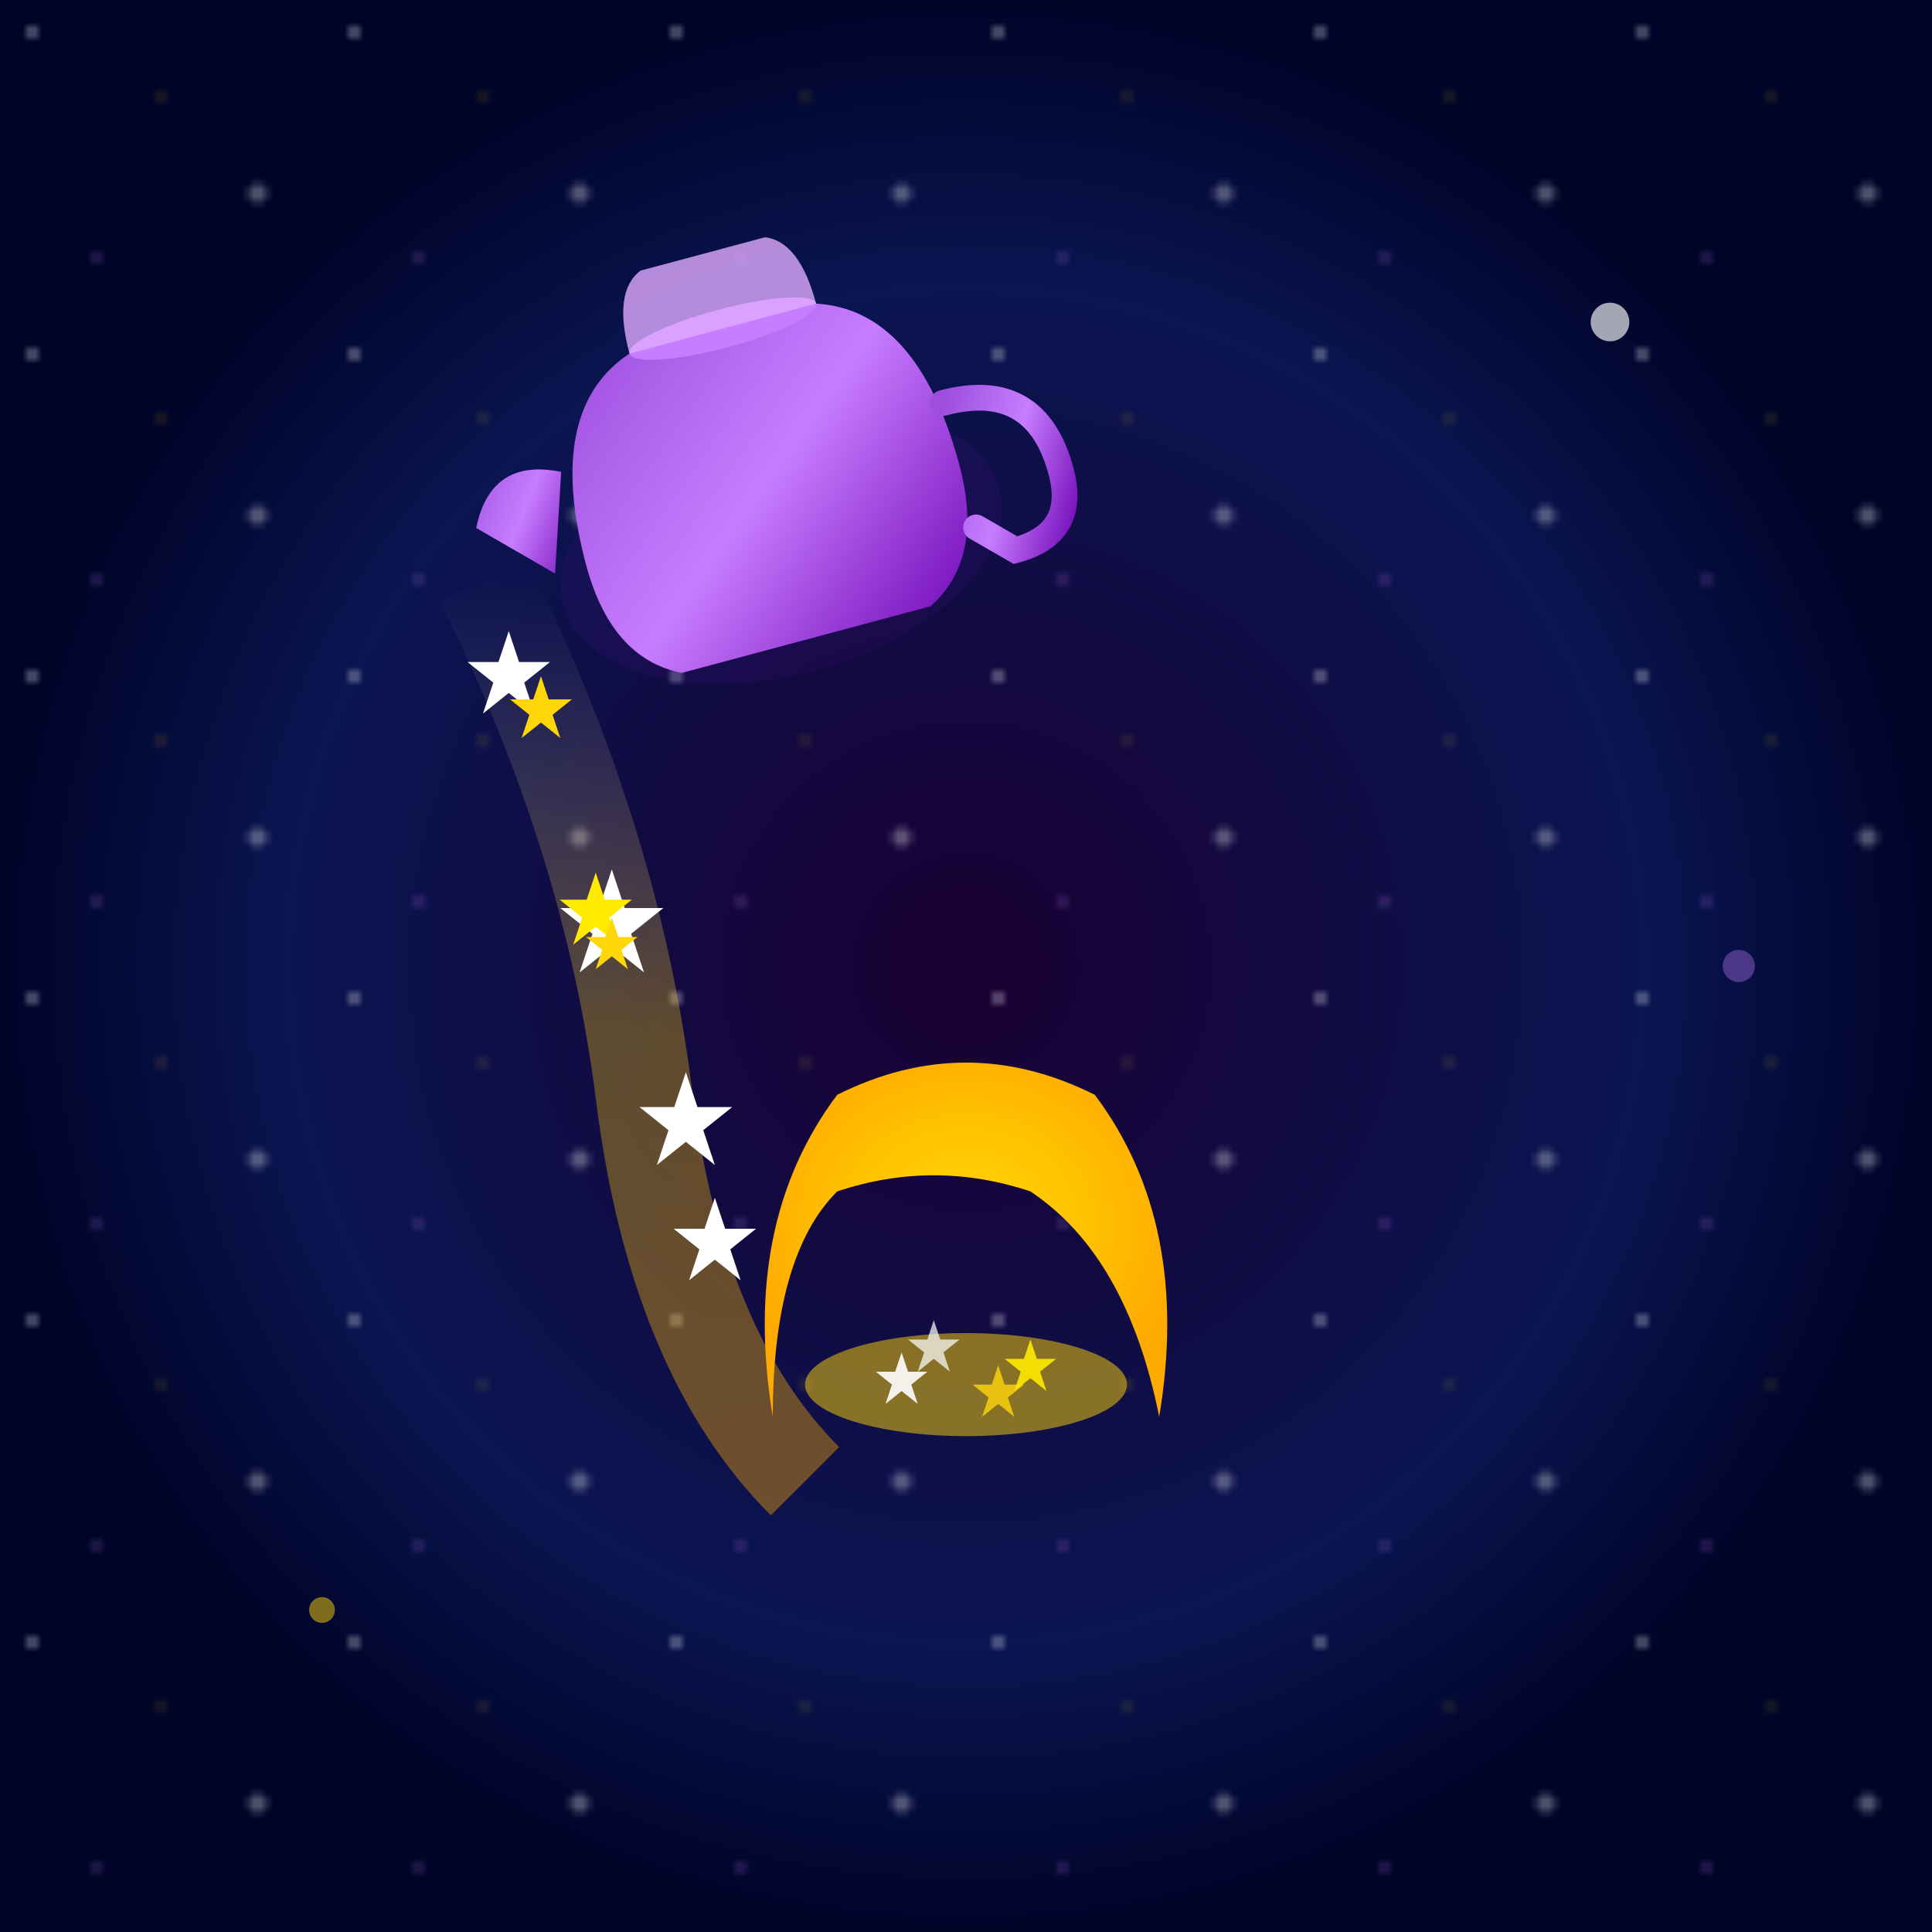 <svg viewBox="0 0 300 300" xmlns="http://www.w3.org/2000/svg">
  <defs>
    <radialGradient id="nightSky">
      <stop offset="0%" stop-color="#1a0033"/>
      <stop offset="70%" stop-color="#0a1551"/>
      <stop offset="100%" stop-color="#000428"/>
    </radialGradient>
    
    <linearGradient id="teapotGrad" x1="0%" y1="0%" x2="100%" y2="100%">
      <stop offset="0%" stop-color="#9d4edd"/>
      <stop offset="50%" stop-color="#c77dff"/>
      <stop offset="100%" stop-color="#7209b7"/>
    </linearGradient>
    
    <radialGradient id="moonGrad">
      <stop offset="0%" stop-color="#ffd60a"/>
      <stop offset="50%" stop-color="#ffc300"/>
      <stop offset="100%" stop-color="#ffaa00"/>
    </radialGradient>
    
    <filter id="glow">
      <feGaussianBlur stdDeviation="3" result="coloredBlur"/>
      <feMerge>
        <feMergeNode in="coloredBlur"/>
        <feMergeNode in="SourceGraphic"/>
      </feMerge>
    </filter>
    
    <filter id="starGlow">
      <feGaussianBlur stdDeviation="2" result="coloredBlur"/>
      <feMerge>
        <feMergeNode in="coloredBlur"/>
        <feMergeNode in="SourceGraphic"/>
      </feMerge>
    </filter>
    
    <linearGradient id="starFlow" x1="0%" y1="0%" x2="0%" y2="100%">
      <stop offset="0%" stop-color="#ffffff" stop-opacity="0"/>
      <stop offset="50%" stop-color="#ffd60a" stop-opacity="0.8"/>
      <stop offset="100%" stop-color="#ffaa00" stop-opacity="1"/>
    </linearGradient>
    
    <pattern id="sparkles" patternUnits="userSpaceOnUse" width="50" height="50">
      <circle cx="5" cy="5" r="1" fill="#ffffff" opacity="0.7"/>
      <circle cx="25" cy="15" r="0.5" fill="#ffd60a" opacity="0.9"/>
      <circle cx="40" cy="30" r="1.5" fill="#ffffff" opacity="0.6"/>
      <circle cx="15" cy="40" r="0.7" fill="#c77dff" opacity="0.8"/>
    </pattern>
  </defs>
  
  <rect width="300" height="300" fill="url(#nightSky)"/>
  <rect width="300" height="300" fill="url(#sparkles)" opacity="0.5"/>
  
  <!-- Floating teapot -->
  <g transform="translate(120, 80) rotate(-15)">
    <ellipse cx="0" cy="5" rx="35" ry="20" fill="#7209b7" opacity="0.3" filter="url(#glow)"/>
    <path d="M -30 0 Q -30 -25, -15 -30 L 15 -30 Q 30 -25, 30 0 Q 30 15, 20 20 L -20 20 Q -30 15, -30 0 Z" 
          fill="url(#teapotGrad)" filter="url(#glow)"/>
    <ellipse cx="0" cy="-30" rx="15" ry="3" fill="#c77dff"/>
    <path d="M -15 -30 Q -15 -40, -10 -42 L 10 -42 Q 15 -40, 15 -30" fill="#e0aaff" opacity="0.8"/>
    <path d="M 30 -10 Q 45 -10, 45 5 Q 45 15, 35 15 L 30 10" fill="none" stroke="url(#teapotGrad)" stroke-width="4" stroke-linecap="round"/>
    <path d="M -30 -15 Q -40 -20, -45 -10 L -35 0" fill="url(#teapotGrad)"/>
  </g>
  
  <!-- Star stream -->
  <g transform="translate(75, 90)">
    <path d="M 0 0 Q 20 40, 25 80 Q 30 120, 50 140" fill="none" stroke="url(#starFlow)" stroke-width="15" opacity="0.4"/>
    
    <!-- Individual stars in stream -->
    <g filter="url(#starGlow)">
      <path d="M 5 10 l 2 6 l 6 0 l -5 4 l 2 6 l -5 -4 l -5 4 l 2 -6 l -5 -4 l 6 0 z" fill="#ffffff" transform="scale(0.8)"/>
      <path d="M 15 25 l 2 6 l 6 0 l -5 4 l 2 6 l -5 -4 l -5 4 l 2 -6 l -5 -4 l 6 0 z" fill="#ffd60a" transform="scale(0.6)"/>
      <path d="M 20 45 l 2 6 l 6 0 l -5 4 l 2 6 l -5 -4 l -5 4 l 2 -6 l -5 -4 l 6 0 z" fill="#ffffff" transform="scale(1)"/>
      <path d="M 25 65 l 2 6 l 6 0 l -5 4 l 2 6 l -5 -4 l -5 4 l 2 -6 l -5 -4 l 6 0 z" fill="#ffea00" transform="scale(0.7)"/>
      <path d="M 35 85 l 2 6 l 6 0 l -5 4 l 2 6 l -5 -4 l -5 4 l 2 -6 l -5 -4 l 6 0 z" fill="#ffffff" transform="scale(0.9)"/>
      <path d="M 40 105 l 2 6 l 6 0 l -5 4 l 2 6 l -5 -4 l -5 4 l 2 -6 l -5 -4 l 6 0 z" fill="#ffd60a" transform="scale(0.5)"/>
      <path d="M 45 120 l 2 6 l 6 0 l -5 4 l 2 6 l -5 -4 l -5 4 l 2 -6 l -5 -4 l 6 0 z" fill="#ffffff" transform="scale(0.8)"/>
    </g>
  </g>
  
  <!-- Crescent moon cup -->
  <g transform="translate(150, 220)">
    <path d="M -30 0 Q -35 -30, -20 -50 Q 0 -60, 20 -50 Q 35 -30, 30 0 Q 25 -25, 10 -35 Q -5 -40, -20 -35 Q -30 -25, -30 0 Z" 
          fill="url(#moonGrad)" filter="url(#glow)"/>
    <ellipse cx="0" cy="-5" rx="25" ry="8" fill="#ffd60a" opacity="0.5"/>
    
    <!-- Stars collected in cup -->
    <g filter="url(#starGlow)">
      <path d="M -10 -10 l 1 3 l 3 0 l -2.5 2 l 1 3 l -2.5 -2 l -2.5 2 l 1 -3 l -2.5 -2 l 3 0 z" fill="#ffffff" opacity="0.9"/>
      <path d="M 5 -8 l 1 3 l 3 0 l -2.5 2 l 1 3 l -2.5 -2 l -2.5 2 l 1 -3 l -2.5 -2 l 3 0 z" fill="#ffd60a" opacity="0.8"/>
      <path d="M -5 -15 l 1 3 l 3 0 l -2.5 2 l 1 3 l -2.5 -2 l -2.5 2 l 1 -3 l -2.5 -2 l 3 0 z" fill="#ffffff" opacity="0.7"/>
      <path d="M 10 -12 l 1 3 l 3 0 l -2.5 2 l 1 3 l -2.5 -2 l -2.5 2 l 1 -3 l -2.5 -2 l 3 0 z" fill="#ffea00" opacity="0.9"/>
    </g>
  </g>
  
  <!-- Additional magical elements -->
  <circle cx="250" cy="50" r="3" fill="#ffffff" opacity="0.8" filter="url(#starGlow)"/>
  <circle cx="50" cy="250" r="2" fill="#ffd60a" opacity="0.7" filter="url(#starGlow)"/>
  <circle cx="270" cy="150" r="2.5" fill="#c77dff" opacity="0.6" filter="url(#starGlow)"/>
</svg>